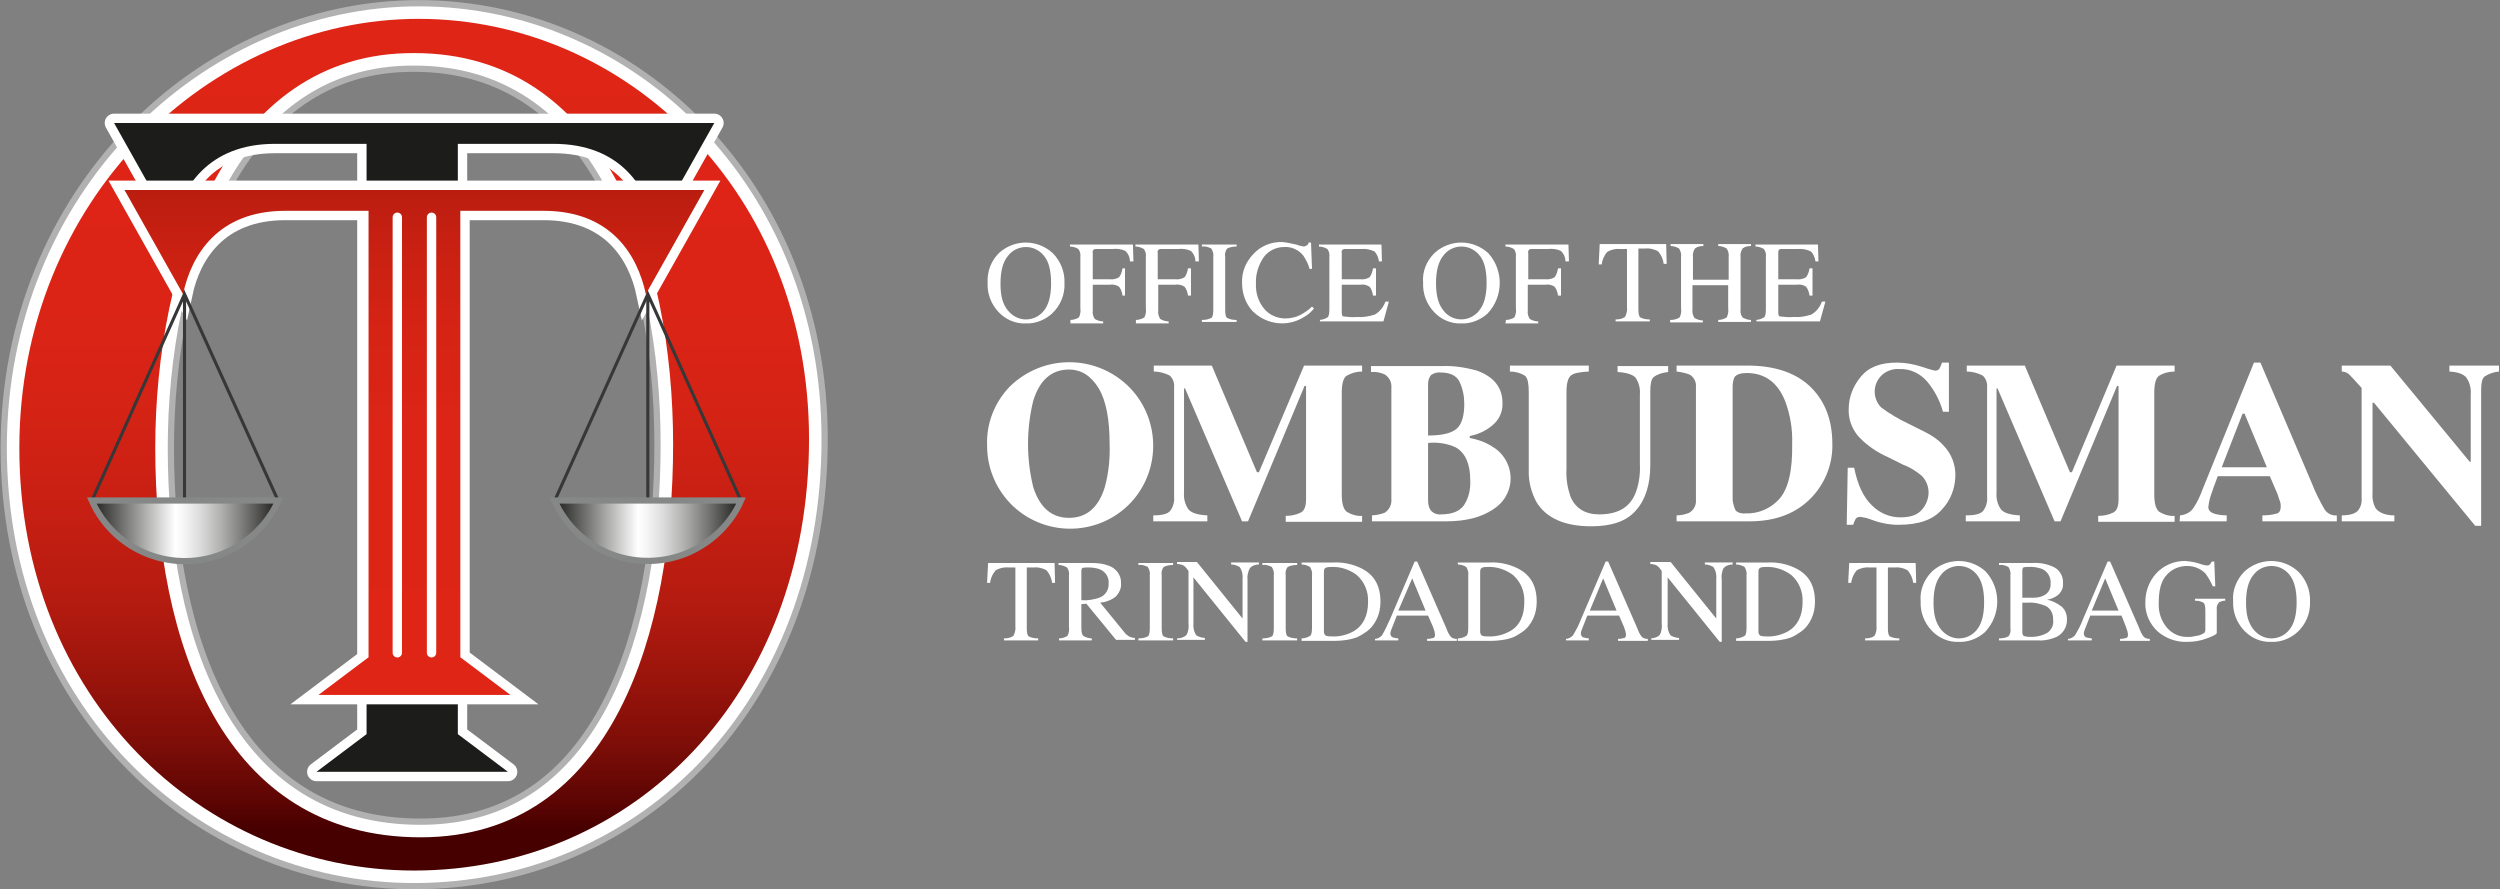 <svg xmlns="http://www.w3.org/2000/svg" xmlns:xlink="http://www.w3.org/1999/xlink" id="Layer_1" x="0px" y="0px" viewBox="0 0 504 179.3" style="enable-background:new 0 0 504 179.3;" xml:space="preserve"><rect x="0" y="0" width="504" height="179.3" fill="#808080" stroke="none"/><style type="text/css">	.st0{fill:#FFFFFF;}	.st1{fill:#FFFFFF;stroke:#B1B1B2;stroke-width:7.555;stroke-miterlimit:9.993;}	.st2{fill:#FFFFFF;stroke:#FFFFFF;stroke-width:5.037;stroke-miterlimit:9.993;}	.st3{fill:url(#SVGID_1_);}	.st4{fill:#FFFFFF;stroke:#FFFFFF;stroke-width:3.777;stroke-linejoin:round;stroke-miterlimit:3.997;}	.st5{fill:#1C1C1A;}	.st6{fill:#FFFFFF;stroke:#FFFFFF;stroke-width:3.777;stroke-miterlimit:9.993;}	.st7{fill:none;stroke:#373737;stroke-width:0.63;stroke-miterlimit:9.993;}	.st8{fill:url(#SVGID_2_);stroke:#868787;stroke-width:1.259;stroke-miterlimit:9.993;}	.st9{fill:url(#SVGID_3_);stroke:#868787;stroke-width:1.259;stroke-miterlimit:9.993;}	.st10{fill:url(#SVGID_4_);}	.st11{fill:none;stroke:#FFFFFF;stroke-width:1.889;stroke-linecap:round;stroke-miterlimit:9.993;}</style><title>ott_logo_left</title><g>	<g>		<path class="st0" d="M201.4,51c3.1-2.8,7.7-2.8,10.8,0c1.6,1.6,2.5,3.8,2.4,6.1c0.1,2.3-0.8,4.5-2.5,6.1c-1.4,1.3-3.4,2.1-5.3,2   c-2.1,0.1-4.1-0.8-5.5-2.3c-1.5-1.6-2.3-3.7-2.2-5.9C199,54.7,199.8,52.6,201.4,51z M203.2,62.6c0.9,1.1,2.2,1.8,3.6,1.8   c1.4,0,2.7-0.6,3.6-1.7c1-1.2,1.5-3,1.5-5.6c0-2.6-0.5-4.5-1.5-5.6c-0.9-1.1-2.2-1.7-3.6-1.7c-1.4,0-2.8,0.7-3.6,1.8   c-1,1.2-1.5,3-1.5,5.6S202.2,61.4,203.2,62.6L203.2,62.6z"></path>		<path class="st0" d="M215.8,64.5c0.6,0,1.2-0.2,1.7-0.5c0.3-0.6,0.4-1.2,0.3-1.9V51.8c0.1-0.6-0.1-1.2-0.4-1.6   c-0.5-0.3-1.1-0.5-1.7-0.5v-0.4h12.7l0.1,3.4h-0.7c0-0.8-0.3-1.5-0.9-2.1c-0.8-0.4-1.7-0.5-2.7-0.4H221c-0.2,0-0.4,0-0.6,0.2   c-0.1,0.2-0.2,0.4-0.1,0.6v5.3h3.4c0.7,0.1,1.4-0.1,1.9-0.4c0.4-0.5,0.6-1.2,0.7-1.8h0.5v5.5h-0.5c-0.1-0.7-0.3-1.3-0.7-1.8   c-0.6-0.4-1.3-0.5-1.9-0.4h-3.4v5.2c-0.1,0.6,0.1,1.2,0.4,1.7c0.5,0.3,1.1,0.5,1.7,0.5v0.4h-6.6V64.5z"></path>		<path class="st0" d="M229,64.5c0.6,0,1.2-0.2,1.7-0.5c0.3-0.6,0.4-1.2,0.3-1.9V51.8c0.1-0.6-0.1-1.2-0.4-1.6   c-0.5-0.3-1.1-0.5-1.7-0.5v-0.4h12.7l0.1,3.4H241c0-0.8-0.3-1.5-0.9-2.1c-0.8-0.4-1.7-0.5-2.7-0.4h-3.3c-0.2,0-0.4,0-0.6,0.2   c-0.1,0.2-0.2,0.4-0.1,0.6v5.3h3.5c0.7,0.1,1.4-0.1,1.9-0.4c0.4-0.5,0.6-1.2,0.7-1.8h0.6v5.5h-0.6c-0.1-0.7-0.3-1.3-0.7-1.8   c-0.6-0.4-1.3-0.5-1.9-0.4h-3.4v5.2c-0.1,0.6,0.1,1.2,0.4,1.7c0.5,0.3,1.1,0.5,1.7,0.5v0.4H229V64.5z"></path>		<path class="st0" d="M242.3,64.5c0.7,0,1.3-0.1,1.9-0.4c0.3-0.2,0.4-0.8,0.4-1.7V51.8c0.1-0.6-0.1-1.2-0.4-1.7   c-0.6-0.3-1.2-0.5-1.9-0.4v-0.4h7v0.4c-0.7,0-1.3,0.1-1.9,0.4c-0.4,0.5-0.5,1.1-0.4,1.7v10.6c0,0.9,0.1,1.5,0.4,1.7   c0.6,0.3,1.2,0.4,1.9,0.4v0.4h-7V64.5z"></path>		<path class="st0" d="M261.3,49.3c0.5,0.2,1,0.3,1.5,0.4c0.2,0,0.4-0.1,0.6-0.2c0.2-0.1,0.4-0.3,0.4-0.6h0.5l0.2,5.3H264   c-0.2-0.9-0.7-1.8-1.2-2.6c-0.9-1.2-2.4-1.9-3.9-1.8c-1.6,0-3.1,0.7-4.1,2c-1.1,1.6-1.7,3.5-1.6,5.4c-0.1,1.8,0.5,3.7,1.7,5.1   c1,1.2,2.6,1.9,4.2,1.9c1.2,0,2.4-0.3,3.4-0.9c0.7-0.4,1.4-0.9,2-1.5l0.4,0.4c-0.6,0.7-1.2,1.3-2,1.7c-3.3,2.1-7.6,1.6-10.4-1.2   c-1.4-1.5-2.1-3.6-2.1-5.6c-0.1-2.2,0.7-4.2,2.2-5.8c1.5-1.7,3.7-2.6,6-2.5C259.5,48.9,260.4,49.1,261.3,49.3z"></path>		<path class="st0" d="M265.9,64.5c0.6,0,1.2-0.2,1.7-0.5c0.3-0.2,0.4-0.8,0.4-1.7V51.8c0.1-0.6-0.1-1.2-0.4-1.6   c-0.5-0.3-1.1-0.5-1.7-0.5v-0.4h12.6l0.1,3.4H278c-0.1-0.7-0.4-1.5-0.9-2c-0.8-0.4-1.8-0.6-2.7-0.5h-3.2c-0.3,0-0.6,0.1-0.6,0.2   c-0.1,0.2-0.2,0.4-0.1,0.6v5.3h3.7c0.7,0.1,1.4-0.1,1.9-0.4c0.4-0.5,0.6-1.2,0.7-1.8h0.6v5.5h-0.6c-0.1-0.7-0.3-1.3-0.7-1.8   c-0.6-0.4-1.3-0.5-1.9-0.4h-3.7V63c0,0.5,0.1,0.8,0.4,0.8c0.9,0.1,1.8,0.2,2.7,0.1c1.2,0.1,2.4-0.1,3.6-0.5c1-0.6,1.7-1.5,2.1-2.6   h0.7l-1.1,4h-12.8V64.5z"></path>		<path class="st0" d="M289.2,51c3.1-2.8,7.7-2.8,10.8,0c3.2,3.5,3.1,8.8-0.1,12.2c-1.4,1.3-3.4,2.1-5.3,2c-2.1,0.1-4.1-0.8-5.5-2.3   c-1.5-1.6-2.3-3.7-2.2-5.9C286.7,54.7,287.6,52.6,289.2,51z M291,62.6c1.5,2,4.4,2.4,6.4,0.8c0.3-0.2,0.6-0.5,0.8-0.8   c1-1.2,1.5-3,1.5-5.6c0-2.6-0.5-4.5-1.5-5.6c-0.9-1.1-2.2-1.7-3.6-1.7c-1.4,0-2.8,0.7-3.6,1.8c-1,1.2-1.5,3.1-1.5,5.6   C289.5,59.6,290,61.4,291,62.6L291,62.6z"></path>		<path class="st0" d="M303.6,64.5c0.6,0,1.2-0.2,1.7-0.5c0.3-0.6,0.4-1.2,0.3-1.9V51.8c0.1-0.6-0.1-1.2-0.4-1.6   c-0.5-0.3-1.1-0.5-1.7-0.5v-0.4h12.7l0.1,3.4h-0.7c0-0.8-0.3-1.5-0.9-2.1c-0.8-0.4-1.7-0.5-2.7-0.4h-3.2c-0.3,0-0.5,0.1-0.6,0.2   c-0.1,0.2-0.2,0.4-0.1,0.6v5.3h3.4c0.7,0.1,1.4-0.1,1.9-0.4c0.4-0.5,0.6-1.2,0.7-1.8h0.6v5.5h-0.6c-0.1-0.7-0.3-1.3-0.7-1.8   c-0.6-0.4-1.2-0.5-1.9-0.4H308v5.2c-0.1,0.6,0.1,1.2,0.4,1.7c0.5,0.3,1.1,0.5,1.7,0.5v0.4h-6.6L303.6,64.5z"></path>		<path class="st0" d="M322.5,49.2h13.4l0.1,4h-0.6c-0.1-0.9-0.5-1.8-1.1-2.5c-0.8-0.5-1.8-0.7-2.7-0.6h-1.3v12.2   c0,0.9,0.1,1.5,0.4,1.7c0.6,0.3,1.2,0.4,1.9,0.4v0.4h-6.9v-0.4c0.7,0,1.3-0.1,1.9-0.5c0.3-0.6,0.5-1.3,0.4-1.9V50.2h-1.3   c-0.9-0.1-1.9,0.1-2.7,0.6c-0.6,0.7-1,1.6-1.1,2.5h-0.6L322.5,49.2z"></path>		<path class="st0" d="M336.9,64.5c0.6,0,1.2-0.2,1.7-0.5c0.3-0.6,0.4-1.2,0.3-1.9V51.8c0.1-0.6-0.1-1.2-0.4-1.7   c-0.5-0.3-1.1-0.5-1.7-0.5v-0.4h6.6v0.4c-0.6,0-1.2,0.1-1.7,0.5c-0.3,0.5-0.5,1.1-0.4,1.7v4.6h7.2v-4.6c0.1-0.6-0.1-1.2-0.4-1.7   c-0.5-0.3-1.1-0.5-1.7-0.5v-0.4h6.6v0.4c-0.6,0-1.2,0.1-1.7,0.5c-0.3,0.5-0.5,1.1-0.4,1.7v10.6c-0.1,0.6,0.1,1.2,0.4,1.6   c0.5,0.3,1.1,0.5,1.7,0.5v0.4h-6.6v-0.4c0.6,0,1.2-0.2,1.7-0.5c0.3-0.6,0.4-1.3,0.3-1.9v-4.6h-7.2v4.9c-0.1,0.6,0.1,1.2,0.4,1.7   c0.5,0.3,1.1,0.5,1.7,0.5v0.4h-6.6V64.5z"></path>		<path class="st0" d="M353.9,64.5c0.6,0,1.2-0.2,1.7-0.5c0.3-0.2,0.4-0.8,0.4-1.7V51.8c0.1-0.6-0.1-1.2-0.4-1.6   c-0.5-0.3-1.1-0.5-1.7-0.5v-0.4h12.6l0.1,3.4H366c-0.1-0.7-0.4-1.5-0.9-2c-0.8-0.4-1.8-0.6-2.7-0.5h-3.2c-0.3,0-0.6,0.1-0.6,0.2   c-0.1,0.2-0.1,0.4-0.1,0.6v5.3h3.7c0.7,0.1,1.4-0.1,1.9-0.4c0.4-0.5,0.6-1.2,0.7-1.8h0.6v5.5h-0.6c-0.1-0.7-0.3-1.3-0.7-1.8   c-0.6-0.4-1.2-0.5-1.9-0.4h-3.7V63c0,0.5,0.1,0.8,0.4,0.8c0.9,0.1,1.8,0.2,2.7,0.1c1.2,0.1,2.4-0.1,3.6-0.5c1-0.6,1.7-1.5,2.1-2.6   h0.7l-1.1,4h-12.8V64.5z"></path>	</g>	<g>		<path class="st0" d="M199.2,113.5h13.4l0.1,4h-0.6c-0.1-0.9-0.5-1.8-1.1-2.5c-0.8-0.5-1.8-0.7-2.7-0.6h-1.3v12.2   c0,0.9,0.1,1.5,0.4,1.7c0.6,0.3,1.2,0.4,1.9,0.4v0.4h-6.9v-0.4c0.7,0,1.3-0.1,1.9-0.5c0.3-0.6,0.5-1.3,0.4-1.9v-11.9h-1.3   c-0.9-0.1-1.9,0.1-2.7,0.6c-0.6,0.7-1,1.6-1.1,2.5h-0.6L199.2,113.5z"></path>		<path class="st0" d="M213.5,128.7c0.6,0,1.2-0.2,1.7-0.5c0.3-0.6,0.4-1.2,0.3-1.9V116c0.1-0.6-0.1-1.2-0.4-1.6   c-0.5-0.3-1.1-0.5-1.7-0.5v-0.4h6.6c1.2,0,2.3,0.1,3.4,0.5c1.6,0.5,2.7,2,2.6,3.6c0.1,1-0.4,2-1.1,2.7c-0.9,0.7-2,1.1-3.1,1.2   l4.9,6c0.2,0.3,0.6,0.6,0.9,0.8c0.4,0.2,0.8,0.3,1.2,0.3v0.4H225l-6-7.3l-1,0.1v4.7c0,0.9,0.1,1.4,0.4,1.7   c0.5,0.3,1.1,0.5,1.7,0.5v0.4h-6.6L213.5,128.7z M221.6,120.5c1.2-0.4,2-1.6,1.9-2.9c0.1-1.2-0.6-2.3-1.7-2.8   c-0.8-0.3-1.6-0.4-2.4-0.4c-0.4,0-0.8,0-1.2,0.1c-0.1,0.1-0.2,0.3-0.2,0.7v5.8C219.2,121.1,220.4,120.9,221.6,120.5z"></path>		<path class="st0" d="M229.5,128.7c0.7,0,1.3-0.1,1.9-0.4c0.3-0.2,0.4-0.8,0.4-1.7V116c0.1-0.6-0.1-1.2-0.4-1.7   c-0.6-0.3-1.2-0.5-1.9-0.4v-0.4h7v0.4c-0.7,0-1.3,0.1-1.9,0.4c-0.4,0.5-0.5,1.1-0.4,1.7v10.6c0,0.9,0.1,1.5,0.4,1.7   c0.6,0.3,1.2,0.4,1.9,0.4v0.4h-7V128.7z"></path>		<path class="st0" d="M237.3,128.7c0.7,0,1.4-0.2,1.9-0.7c0.4-0.7,0.5-1.6,0.4-2.4v-10.5l-0.3-0.4c-0.2-0.3-0.5-0.6-0.9-0.8   c-0.4-0.1-0.7-0.2-1.1-0.2v-0.4h4l9.2,11.4v-7.9c0.1-0.9-0.1-1.8-0.6-2.5c-0.5-0.3-1.1-0.5-1.7-0.5v-0.4h5.6v0.4   c-0.7,0-1.3,0.2-1.8,0.7c-0.4,0.7-0.6,1.6-0.5,2.4v12.5h-0.4l-10.5-13v9.2c-0.1,0.9,0.1,1.8,0.6,2.5c0.5,0.3,1.1,0.5,1.7,0.5v0.4   h-5.6L237.3,128.7z"></path>		<path class="st0" d="M254.5,128.7c0.7,0,1.3-0.1,1.9-0.4c0.3-0.2,0.4-0.8,0.4-1.7V116c0.1-0.6-0.1-1.2-0.4-1.7   c-0.6-0.3-1.2-0.5-1.9-0.4v-0.4h7v0.4c-0.7,0-1.3,0.1-1.9,0.4c-0.4,0.5-0.5,1.1-0.4,1.7v10.6c0,0.9,0.1,1.5,0.4,1.7   c0.6,0.3,1.2,0.4,1.9,0.4v0.4h-7V128.7z"></path>		<path class="st0" d="M262.4,128.7c0.6,0,1.2-0.2,1.7-0.5c0.3-0.2,0.4-0.8,0.4-1.7V116c0.1-0.6-0.1-1.2-0.4-1.7   c-0.5-0.3-1.1-0.5-1.7-0.5v-0.4h6.4c1.9-0.1,3.8,0.3,5.5,1.1c2.7,1.3,4,3.5,4,6.8c0,1.2-0.2,2.3-0.7,3.4c-0.5,1.1-1.2,2-2.2,2.7   c-0.6,0.4-1.2,0.8-1.9,1.1c-1.4,0.5-3,0.7-4.5,0.7h-6.6L262.4,128.7z M267.2,128.1c0.4,0.2,0.8,0.2,1.2,0.2   c1.6,0.1,3.2-0.3,4.6-1.1c1.8-1.1,2.8-3.1,2.8-5.8c0.1-2.1-0.7-4.1-2.3-5.5c-1.5-1.1-3.3-1.7-5.2-1.6c-0.4,0-0.7,0-1.1,0.2   c-0.2,0.1-0.3,0.4-0.3,0.8v12.1C266.9,127.6,267,127.9,267.2,128.1z"></path>		<path class="st0" d="M277.2,129.2v-0.4c0.5,0,1-0.3,1.4-0.7c0.6-1,1.1-2.1,1.6-3.2l5-11.7h0.5l5.9,13.5c0.2,0.6,0.5,1.2,0.9,1.7   c0.3,0.3,0.8,0.4,1.2,0.4v0.4h-6v-0.4c0.5,0,0.9-0.1,1.3-0.2c0.2-0.1,0.3-0.3,0.3-0.7c0-0.2-0.1-0.4-0.1-0.6   c-0.1-0.3-0.2-0.6-0.3-0.9l-1-2.3h-6.3c-0.6,1.6-1,2.5-1.1,2.8c-0.1,0.3-0.2,0.5-0.2,0.8c0,0.4,0.2,0.7,0.5,0.8   c0.4,0.1,0.7,0.2,1.1,0.2v0.4H277.2z M287.4,123.1l-2.7-6.5l-2.8,6.5H287.4z"></path>		<path class="st0" d="M293.9,128.7c0.6,0,1.2-0.2,1.7-0.5c0.3-0.2,0.4-0.8,0.4-1.7V116c0.1-0.6-0.1-1.2-0.4-1.7   c-0.5-0.3-1.1-0.5-1.7-0.5v-0.4h6.4c1.9-0.1,3.8,0.3,5.5,1.1c2.7,1.3,4,3.5,4,6.8c0,1.2-0.2,2.3-0.7,3.4c-0.5,1.1-1.2,2-2.2,2.7   c-0.6,0.4-1.2,0.8-1.9,1.1c-1.4,0.5-3,0.7-4.5,0.7h-6.6V128.7z M298.7,128.1c0.4,0.2,0.8,0.2,1.2,0.2c1.6,0.1,3.2-0.3,4.6-1.1   c1.9-1.1,2.8-3.1,2.8-5.8c0.1-2.1-0.7-4.1-2.3-5.5c-1.5-1.1-3.3-1.7-5.2-1.6c-0.4,0-0.7,0-1.1,0.2c-0.2,0.1-0.3,0.4-0.3,0.8v12.1   C298.4,127.6,298.5,127.9,298.7,128.1L298.7,128.1z"></path>		<path class="st0" d="M315.7,129.2v-0.4c0.5,0,1-0.3,1.4-0.7c0.6-1,1.2-2.1,1.6-3.2l5-11.7h0.5l5.9,13.5c0.2,0.6,0.5,1.2,0.9,1.7   c0.3,0.3,0.8,0.4,1.2,0.4v0.4h-6v-0.4c0.5,0,0.9-0.1,1.3-0.2c0.2-0.1,0.3-0.3,0.3-0.7c0-0.2-0.1-0.4-0.1-0.6   c-0.1-0.3-0.2-0.6-0.3-0.9l-1-2.3H320c-0.6,1.6-1,2.5-1.1,2.8c-0.1,0.3-0.2,0.5-0.2,0.8c0,0.4,0.2,0.7,0.5,0.8   c0.4,0.1,0.8,0.2,1.1,0.2v0.4H315.7z M325.9,123.1l-2.7-6.5l-2.7,6.5H325.9z"></path>		<path class="st0" d="M332.7,128.7c0.7,0,1.4-0.2,1.9-0.7c0.4-0.7,0.5-1.6,0.4-2.4v-10.5l-0.3-0.4c-0.2-0.3-0.5-0.6-0.9-0.8   c-0.4-0.1-0.7-0.2-1.1-0.2v-0.4h4.1l9.2,11.4v-7.9c0.1-0.9-0.1-1.8-0.6-2.5c-0.5-0.3-1.1-0.5-1.7-0.5v-0.4h5.6v0.4   c-0.7,0-1.3,0.2-1.8,0.7c-0.4,0.7-0.5,1.6-0.4,2.4v12.5h-0.4l-10.5-13v9.2c-0.1,0.9,0.1,1.8,0.6,2.5c0.5,0.3,1.1,0.5,1.7,0.5v0.4   h-5.6V128.7z"></path>		<path class="st0" d="M350,128.7c0.6,0,1.2-0.2,1.7-0.5c0.3-0.2,0.4-0.8,0.4-1.7V116c0.1-0.6-0.1-1.2-0.4-1.7   c-0.5-0.3-1.1-0.5-1.7-0.5v-0.4h6.4c1.9-0.1,3.8,0.3,5.5,1.1c2.7,1.3,4,3.5,4,6.8c0,1.2-0.2,2.3-0.7,3.4c-0.5,1.1-1.2,2-2.2,2.7   c-0.6,0.4-1.2,0.8-1.9,1.1c-1.4,0.5-3,0.7-4.5,0.7H350L350,128.7z M354.8,128.1c0.4,0.2,0.8,0.2,1.2,0.2c1.6,0.1,3.2-0.3,4.6-1.1   c1.8-1.1,2.8-3.1,2.8-5.8c0.1-2.1-0.7-4.1-2.3-5.5c-1.5-1.1-3.3-1.7-5.2-1.6c-0.4,0-0.7,0-1.1,0.2c-0.2,0.1-0.3,0.4-0.3,0.8v12.1   C354.5,127.6,354.6,127.9,354.8,128.1z"></path>		<path class="st0" d="M372.8,113.5h13.4l0.1,4h-0.6c-0.1-0.9-0.5-1.8-1.1-2.5c-0.8-0.5-1.8-0.7-2.7-0.6h-1.3v12.2   c0,0.9,0.1,1.5,0.4,1.7c0.6,0.3,1.2,0.4,1.9,0.4v0.4H376v-0.4c0.7,0,1.3-0.1,1.9-0.5c0.3-0.6,0.5-1.3,0.4-1.9v-11.9H377   c-0.9-0.1-1.9,0.1-2.7,0.6c-0.6,0.7-1,1.6-1.1,2.5h-0.6L372.8,113.5z"></path>		<path class="st0" d="M389.5,115.2c3.1-2.8,7.7-2.8,10.8,0c3.2,3.5,3.1,8.8-0.1,12.2c-1.4,1.3-3.4,2.1-5.3,2   c-2.1,0.1-4.1-0.8-5.5-2.3c-1.5-1.6-2.3-3.7-2.2-5.9C387,119,387.9,116.8,389.5,115.2z M391.3,126.9c0.9,1.1,2.2,1.8,3.6,1.8   c1.4,0,2.7-0.6,3.6-1.7c1-1.2,1.5-3,1.5-5.6c0-2.6-0.5-4.4-1.5-5.6c-0.9-1.1-2.2-1.7-3.6-1.7c-1.4,0-2.8,0.7-3.6,1.8   c-1,1.2-1.5,3-1.5,5.6S390.3,125.6,391.3,126.9L391.3,126.9z"></path>		<path class="st0" d="M403,128.7c0.6,0,1.3-0.1,1.9-0.4c0.4-0.5,0.5-1.1,0.4-1.7V116c0.1-0.6-0.1-1.2-0.4-1.7   c-0.6-0.3-1.2-0.5-1.9-0.4v-0.4h6.7c1.6-0.1,3.1,0.2,4.5,0.9c1.1,0.6,1.8,1.9,1.7,3.2c0.1,1-0.4,1.9-1.2,2.5   c-0.6,0.4-1.3,0.7-2,0.8c1,0.2,2,0.7,2.8,1.3c0.8,0.6,1.2,1.6,1.2,2.6c0.1,1.7-1,3.3-2.6,3.8c-1.1,0.4-2.2,0.6-3.3,0.5H403   L403,128.7z M411.9,120.1c1-0.4,1.6-1.4,1.5-2.5c0.1-1.2-0.6-2.4-1.7-2.9c-0.9-0.3-1.9-0.5-2.9-0.4c-0.3,0-0.6,0-0.9,0.1   c-0.1,0.1-0.2,0.3-0.2,0.7v5.4h2.3C410.6,120.5,411.3,120.4,411.9,120.1z M412.7,127.6c0.9-0.6,1.4-1.7,1.2-2.7   c0.1-1.1-0.5-2.2-1.4-2.7c-1.2-0.5-2.4-0.8-3.7-0.7h-1.1v5.9c0,0.4,0.1,0.7,0.3,0.8c0.5,0.2,1.1,0.2,1.6,0.2   C410.7,128.4,411.8,128.1,412.7,127.6L412.7,127.6z"></path>		<path class="st0" d="M416.9,129.2v-0.4c0.5,0,1-0.3,1.4-0.7c0.6-1,1.2-2.1,1.6-3.2l5-11.7h0.5l5.9,13.5c0.2,0.6,0.5,1.2,0.9,1.7   c0.3,0.3,0.8,0.4,1.2,0.4v0.4h-6v-0.4c0.5,0,0.9-0.1,1.3-0.2c0.2-0.1,0.3-0.3,0.3-0.7c0-0.2-0.1-0.4-0.1-0.6   c-0.1-0.3-0.2-0.6-0.3-0.9l-0.9-2.3h-6.3c-0.6,1.6-1,2.5-1.1,2.8c-0.1,0.3-0.2,0.5-0.2,0.8c0,0.4,0.2,0.7,0.5,0.8   c0.4,0.1,0.8,0.2,1.1,0.2v0.4H416.9z M427.1,123.1l-2.7-6.5l-2.7,6.5H427.1z"></path>		<path class="st0" d="M443.3,113.6c0.5,0.2,1,0.3,1.5,0.4c0.3,0,0.5,0,0.7-0.2c0.2-0.2,0.3-0.4,0.4-0.6h0.5l0.2,5h-0.5   c-0.4-0.9-0.9-1.8-1.5-2.6c-1-1-2.3-1.5-3.7-1.5c-1.5,0-3,0.6-4,1.7c-1.2,1.2-1.7,3.1-1.7,5.7c-0.1,1.9,0.5,3.7,1.7,5.1   c1.1,1.2,2.6,1.9,4.3,1.8c0.3,0,0.7,0,1-0.1c0.4-0.1,0.7-0.1,1.1-0.2c0.4-0.1,0.7-0.3,1.1-0.5c0.1-0.2,0.2-0.4,0.2-0.6v-3.8   c0-0.9-0.1-1.5-0.4-1.7c-0.5-0.3-1.1-0.4-1.7-0.4v-0.4h6.1v0.4c-0.4,0-0.8,0.1-1.2,0.3c-0.4,0.4-0.6,1-0.5,1.5v4.7   c0,0.3-0.7,0.6-2,1.1c-1.3,0.5-2.6,0.7-3.9,0.7c-2.1,0.1-4.2-0.6-5.9-2c-1.7-1.5-2.7-3.7-2.6-6c0-2.1,0.7-4.1,2.1-5.7   c1.5-1.7,3.8-2.7,6.1-2.6C441.5,113.2,442.4,113.3,443.3,113.6z"></path>		<path class="st0" d="M452.5,115.2c3.1-2.8,7.7-2.8,10.8,0c1.6,1.6,2.5,3.8,2.4,6.1c0.1,2.3-0.8,4.5-2.5,6.1   c-1.4,1.3-3.4,2.1-5.3,2c-2.1,0.1-4.1-0.8-5.5-2.3c-1.5-1.6-2.3-3.7-2.2-5.9C450,119,450.9,116.8,452.5,115.2z M454.3,126.9   c0.9,1.1,2.2,1.8,3.6,1.8c1.4,0,2.7-0.6,3.6-1.7c1-1.2,1.5-3,1.5-5.6c0-2.6-0.5-4.4-1.5-5.6c-0.9-1.1-2.2-1.7-3.6-1.7   c-1.4,0-2.8,0.7-3.6,1.8c-1,1.2-1.5,3-1.5,5.6S453.3,125.6,454.3,126.9L454.3,126.9z"></path>	</g>	<g>		<path class="st0" d="M227.2,77.6c6.7,6.3,7.1,16.9,0.8,23.7c-6.3,6.7-16.9,7.1-23.7,0.8c-3.4-3.2-5.3-7.6-5.3-12.2   c-0.2-4.5,1.5-8.8,4.6-12C210.2,71.5,220.5,71.4,227.2,77.6L227.2,77.6z M222.7,98.3c0.8-2.9,1.1-5.8,1-8.8   c0-4.9-0.7-8.7-2.2-11.2c-1.5-2.5-3.5-3.8-6-3.8c-3.5,0-5.9,2.1-7.2,6.3c-1.4,5.7-1.4,11.7,0,17.4c1.3,4.1,3.7,6.2,7.2,6.2   S221.4,102.4,222.7,98.3z"></path>		<path class="st0" d="M232.5,103.9c1.8,0,2.9-0.3,3.4-0.9c0.6-0.8,0.9-1.8,0.8-2.8V78.2c0.1-0.9-0.2-1.9-0.9-2.5   c-1-0.5-2.1-0.8-3.2-0.8v-1.2h11.7l9.1,21.5h0.4l9.1-21.5h11.7v1.2c-1.1,0-2.2,0.3-3.2,0.9c-0.6,0.5-0.9,1.6-0.9,3.4v20.5   c0,1.7,0.3,2.8,0.9,3.4c0.9,0.6,2.1,1,3.2,0.9v1.2h-15.4v-1.2c1.1,0,2.1-0.2,3.1-0.7c0.7-0.4,1-1.3,1-2.7V77.8h-0.3l-11.4,27.3   h-1.2l-11.5-26.8h-0.2v21c-0.1,1.2,0.2,2.4,0.9,3.4c0.6,0.7,1.8,1.1,3.8,1.2v1.2h-10.9V103.9z"></path>		<path class="st0" d="M276.4,103.9c0.9,0,1.8-0.2,2.7-0.5c1-0.6,1.5-1.7,1.4-2.8V78.2c0.1-1.1-0.4-2.1-1.3-2.7   c-0.9-0.4-1.8-0.6-2.8-0.5v-1.2h14.4c2.3-0.1,4.7,0.3,6.9,0.9c3.4,1.2,5.2,3.4,5.2,6.5c0.1,1.8-0.7,3.5-2.1,4.6   c-1.3,1.1-2.9,1.8-4.5,2.1v0.4c1.6,0.3,3.1,0.8,4.5,1.7c3.5,2,4.8,6.5,2.8,10c-0.6,1.1-1.5,2-2.6,2.7c-2.4,1.6-5.5,2.4-9.5,2.4   h-14.9V103.9z M293.7,86.4c1-0.9,1.5-2.6,1.5-5c0-1.5-0.3-3.1-1-4.5c-0.6-1.2-1.9-1.8-3.7-1.8c-0.7-0.1-1.4,0.1-2,0.5   c-0.4,0.5-0.6,1.1-0.6,1.8v10.4C290.8,87.8,292.7,87.3,293.7,86.4L293.7,86.4z M288.3,102.7c0.5,0.7,1.3,1.1,2.2,1   c2.2,0,3.7-0.6,4.6-1.8c1-1.5,1.4-3.3,1.3-5.1c0-3.3-1-5.5-2.9-6.6c-1.7-0.8-3.7-1.1-5.6-0.9v11.6   C287.9,101.5,288,102.1,288.3,102.7z"></path>		<path class="st0" d="M320.3,73.7v1.2c-1.8,0.1-3,0.3-3.6,0.8c-0.6,0.5-0.9,1.6-0.9,3.4v15.5c-0.1,1.9,0.2,3.7,0.8,5.5   c1,2.4,3,3.6,5.8,3.6c3.6,0,6-1.3,7.2-4c0.8-1.9,1.1-4,1-6.1V79.5c0.1-1.2-0.2-2.4-0.9-3.4c-0.6-0.6-1.8-1-3.6-1.1v-1.2h10.2v1.2   c-1,0.1-2.1,0.4-2.9,1c-0.5,0.4-0.7,1.4-0.7,2.9v14.9c0,3.9-1,7-2.9,9.1c-1.9,2.2-4.9,3.2-9,3.2c-5.3,0-9-1.6-11-4.8   c-1.1-2-1.7-4.3-1.6-6.6V79.1c0-1.7-0.2-2.8-0.7-3.3c-0.9-0.6-2-0.9-3.1-0.9v-1.2L320.3,73.7z"></path>		<path class="st0" d="M338,103.9c0.9,0,1.7-0.2,2.5-0.5c0.9-0.5,1.5-1.5,1.4-2.6V78c0.1-1-0.4-2-1.3-2.5c-0.8-0.3-1.7-0.5-2.6-0.6   v-1.2h14.2c5.7,0,10.1,1.5,13.1,4.6c2.7,2.8,4.1,6.5,4.1,11.2c0.1,4-1.4,7.8-4.1,10.7c-3.1,3.3-7.3,4.9-12.6,4.9H338V103.9z    M349.9,102.9c0.5,0.5,1.3,0.7,2,0.6c2.6,0.1,5.1-1,6.8-2.9c1.8-2,2.7-5.7,2.6-11.2c0.1-2.9-0.4-5.8-1.4-8.5   c-1.5-3.8-4.1-5.7-7.8-5.7c-1.2,0-2,0.3-2.4,0.8c-0.3,0.6-0.4,1.3-0.4,1.9v22.9C349.4,101.6,349.6,102.3,349.9,102.9L349.9,102.9z   "></path>		<path class="st0" d="M372.5,94.3h1.3c0.7,3.5,1.9,6,3.6,7.6c1.5,1.5,3.5,2.4,5.7,2.4c2.1,0,3.5-0.5,4.4-1.6   c0.8-0.9,1.3-2.2,1.3-3.4c0-1.3-0.5-2.5-1.4-3.4c-1.1-0.9-2.3-1.7-3.7-2.2l-3-1.5c-2.3-1-4.5-2.5-6.2-4.4   c-1.2-1.5-1.9-3.4-1.8-5.4c0-2.3,0.9-4.6,2.4-6.4c1.6-2,4-2.9,7.3-2.9c1.7,0,3.3,0.3,4.9,0.8c0.9,0.3,1.8,0.6,2.7,0.8   c0.4,0.1,0.8-0.1,1-0.4c0.2-0.4,0.4-0.8,0.5-1.2h1.4V83h-1.2c-0.6-2.2-1.7-4.3-3.2-6.1c-1.4-1.6-3.4-2.6-5.6-2.5   c-1.3-0.1-2.7,0.4-3.6,1.3c-1.8,1.8-1.8,4.6-0.1,6.4c1.7,1.3,3.6,2.4,5.5,3.3l3.4,1.7c1.4,0.7,2.6,1.5,3.6,2.6   c1.7,1.7,2.6,4,2.5,6.4c-0.1,2.5-1,4.8-2.7,6.6c-1.8,2.1-4.7,3.1-8.8,3.1c-1.9,0-3.8-0.4-5.6-1.1l-0.9-0.3l-0.6-0.1   c-0.2,0-0.3-0.1-0.5-0.1c-0.4,0-0.8,0.1-1,0.4c-0.2,0.4-0.4,0.8-0.5,1.2h-1.3L372.5,94.3z"></path>		<path class="st0" d="M396.4,103.9c1.8,0,2.9-0.3,3.4-0.9c0.6-0.8,0.9-1.8,0.8-2.8V78.2c0.1-0.9-0.2-1.9-0.9-2.5   c-1-0.5-2.1-0.8-3.2-0.8v-1.2h11.7l9.1,21.5h0.4l9-21.5h11.7v1.2c-1.1,0-2.3,0.3-3.2,0.9c-0.6,0.5-0.9,1.6-0.9,3.4v20.5   c0,1.7,0.3,2.8,0.9,3.4c0.9,0.6,2.1,1,3.2,0.9v1.2h-15.4v-1.2c1.1,0,2.1-0.2,3.1-0.7c0.7-0.4,1-1.3,1-2.7V77.8h-0.3l-11.4,27.3   h-1.2l-11.5-26.8h-0.2v21c-0.1,1.2,0.2,2.4,0.9,3.4c0.6,0.7,1.8,1.1,3.8,1.2v1.2h-10.9V103.9z"></path>		<path class="st0" d="M439.5,103.9c1.1-0.1,2.1-0.6,2.7-1.5c0.8-1.2,1.4-2.5,1.9-3.9l10.3-25.4h1.3l10.4,24.4   c0.7,1.8,1.6,3.6,2.6,5.3c0.6,0.8,1.5,1.2,2.4,1.1v1.2h-15v-1.2c1,0,2-0.1,3-0.4c0.5-0.2,0.7-0.7,0.7-1.5c0-0.6-0.2-1.1-0.4-1.6   c-0.1-0.4-0.3-1-0.6-1.6l-1.2-2.8h-10.5c-0.7,1.8-1.1,3-1.3,3.6c-0.3,0.8-0.5,1.7-0.6,2.6c0,0.7,0.4,1.1,1.3,1.4   c0.8,0.2,1.6,0.3,2.4,0.3v1.2h-9.5L439.5,103.9z M457,94.2l-4.5-10.8h-0.4l-4.2,10.8H457z"></path>		<path class="st0" d="M472.1,103.9c1.7,0,2.8-0.4,3.3-1c0.6-0.8,0.8-1.7,0.7-2.7v-22c-1.4-1.6-2.3-2.5-2.6-2.8   c-0.4-0.3-0.9-0.5-1.4-0.5v-1.2h9.8l16,19.4h0.2V79.5c0.1-1.2-0.2-2.4-0.9-3.4c-0.6-0.7-1.7-1.1-3.4-1.2v-1.2h10v1.2   c-1,0.1-2,0.4-2.9,1c-0.5,0.4-0.7,1.3-0.7,2.7V106H499l-20.4-24.8h-0.3v18.2c-0.1,1,0.1,2.1,0.6,3c0.6,0.9,1.9,1.5,3.8,1.5v1.2   h-10.6V103.9z"></path>	</g>	<g>		<path class="st1" d="M3.9,90.3c0-49.9,38.2-86.5,80.5-86.5c41.9,0,78.7,35.1,78.7,84.7c0,51.4-35.3,87-79.6,87   C40.7,175.5,3.9,140.6,3.9,90.3z M31.3,90.3c0,39.4,13.6,78.5,53.5,78.5c39,0,50.9-41.9,50.9-79.2c0-37.6-13.6-78.9-52.2-78.9   C45.6,10.5,31.3,53.2,31.3,90.3z"></path>		<path class="st2" d="M3.9,90.3c0-49.9,38.2-86.5,80.5-86.5c41.9,0,78.7,35.1,78.7,84.7c0,51.4-35.3,87-79.6,87   C40.7,175.5,3.9,140.6,3.9,90.3z M31.3,90.3c0,39.4,13.6,78.5,53.5,78.5c39,0,50.9-41.9,50.9-79.2c0-37.6-13.6-78.9-52.2-78.9   C45.6,10.5,31.3,53.2,31.3,90.3z"></path>					<linearGradient id="SVGID_1_" gradientUnits="userSpaceOnUse" x1="236.955" y1="-5.668" x2="236.955" y2="-183.028" gradientTransform="matrix(0.999 0 0 -0.999 -153.284 0.121)">			<stop offset="0" style="stop-color:#DE2516"></stop>			<stop offset="0.3" style="stop-color:#DC2416"></stop>			<stop offset="0.44" style="stop-color:#D42315"></stop>			<stop offset="0.55" style="stop-color:#C71F13"></stop>			<stop offset="0.65" style="stop-color:#B51B10"></stop>			<stop offset="0.73" style="stop-color:#9D150C"></stop>			<stop offset="0.81" style="stop-color:#7F0E08"></stop>			<stop offset="0.88" style="stop-color:#5C0503"></stop>			<stop offset="0.91" style="stop-color:#470000"></stop>		</linearGradient>		<path class="st3" d="M3.9,90.3c0-49.9,38.2-86.5,80.5-86.5c41.9,0,78.7,35.1,78.7,84.7c0,51.4-35.3,87-79.6,87   C40.7,175.5,3.9,140.6,3.9,90.3z M31.3,90.3c0,39.4,13.6,78.5,53.5,78.5c39,0,50.9-41.9,50.9-79.2c0-37.6-13.6-78.9-52.2-78.9   C45.6,10.5,31.3,53.2,31.3,90.3z"></path>		<path class="st4" d="M102.4,155.6l-10.1-7.6V29h19.3c13.5,0,18.9,8.8,20.6,16.8l11.8-21H23l11.8,21c1.7-8,7.2-16.8,20.6-16.8h18.5   v119l-10.1,7.6H102.4z"></path>		<path class="st5" d="M102.4,155.6l-10.1-7.6V29h19.3c13.5,0,18.9,8.8,20.6,16.8l11.8-21H23l11.8,21c1.7-8,7.2-16.8,20.6-16.8h18.5   v119l-10.1,7.6H102.4z"></path>		<path class="st6" d="M102.9,140.1l-10.1-7.6v-90h16.8c13.5,0,18.9,8.8,20.6,16.8l11.8-21H25.1l11.8,21c1.7-8,7.1-16.8,20.6-16.8   h16.8v90l-10.1,7.6L102.9,140.1z"></path>		<g>			<g>				<polyline class="st7" points="37.2,101 37.2,59.3 56.1,101     "></polyline>				<line class="st7" x1="18.5" y1="101" x2="37.2" y2="59.3"></line>			</g>							<linearGradient id="SVGID_2_" gradientUnits="userSpaceOnUse" x1="171.85" y1="-106.999" x2="209.47" y2="-106.999" gradientTransform="matrix(0.999 0 0 -0.999 -153.284 0.121)">				<stop offset="0" style="stop-color:#1C1C1A"></stop>				<stop offset="0.45" style="stop-color:#FFFFFF"></stop>				<stop offset="0.5" style="stop-color:#F5F5F5"></stop>				<stop offset="0.59" style="stop-color:#DADADA"></stop>				<stop offset="0.7" style="stop-color:#AFAFAE"></stop>				<stop offset="0.83" style="stop-color:#737372"></stop>				<stop offset="0.98" style="stop-color:#272725"></stop>				<stop offset="1" style="stop-color:#1C1C1A"></stop>			</linearGradient>			<path class="st8" d="M18.5,100.9c4.6,10.4,16.8,15.1,27.2,10.4c4.6-2.1,8.4-5.8,10.4-10.4H18.5z"></path>		</g>		<g>			<g>				<polyline class="st7" points="130.6,101 130.6,59.3 149.4,101     "></polyline>				<line class="st7" x1="111.8" y1="101" x2="130.6" y2="59.3"></line>			</g>							<linearGradient id="SVGID_3_" gradientUnits="userSpaceOnUse" x1="265.27" y1="-106.997" x2="302.9" y2="-106.997" gradientTransform="matrix(0.999 0 0 -0.999 -153.284 0.121)">				<stop offset="0" style="stop-color:#1C1C1A"></stop>				<stop offset="0.45" style="stop-color:#FFFFFF"></stop>				<stop offset="0.5" style="stop-color:#F5F5F5"></stop>				<stop offset="0.59" style="stop-color:#DADADA"></stop>				<stop offset="0.7" style="stop-color:#AFAFAE"></stop>				<stop offset="0.83" style="stop-color:#737372"></stop>				<stop offset="0.98" style="stop-color:#272725"></stop>				<stop offset="1" style="stop-color:#1C1C1A"></stop>			</linearGradient>			<path class="st9" d="M111.8,100.9c4.6,10.4,16.8,15,27.2,10.4c4.6-2.1,8.4-5.8,10.4-10.4H111.8z"></path>		</g>					<linearGradient id="SVGID_4_" gradientUnits="userSpaceOnUse" x1="236.975" y1="-130.018" x2="236.975" y2="-6.308" gradientTransform="matrix(0.999 0 0 -0.999 -153.284 0.121)">			<stop offset="0" style="stop-color:#DE2516"></stop>			<stop offset="0.36" style="stop-color:#DC2516"></stop>			<stop offset="0.53" style="stop-color:#D42314"></stop>			<stop offset="0.66" style="stop-color:#C72012"></stop>			<stop offset="0.77" style="stop-color:#B51C0E"></stop>			<stop offset="0.87" style="stop-color:#9D170A"></stop>			<stop offset="0.96" style="stop-color:#7F1004"></stop>			<stop offset="1" style="stop-color:#700D01"></stop>		</linearGradient>		<path class="st10" d="M102.9,140.1l-10.1-7.6v-90h16.8c13.5,0,18.9,8.8,20.6,16.8l11.8-21H25.1l11.8,21c1.7-8,7.1-16.8,20.6-16.8   h16.8v90l-10.1,7.6L102.9,140.1z"></path>		<g>			<line class="st11" x1="80.1" y1="43.8" x2="80.1" y2="131.6"></line>			<line class="st11" x1="87" y1="43.8" x2="87" y2="131.6"></line>		</g>	</g></g></svg>